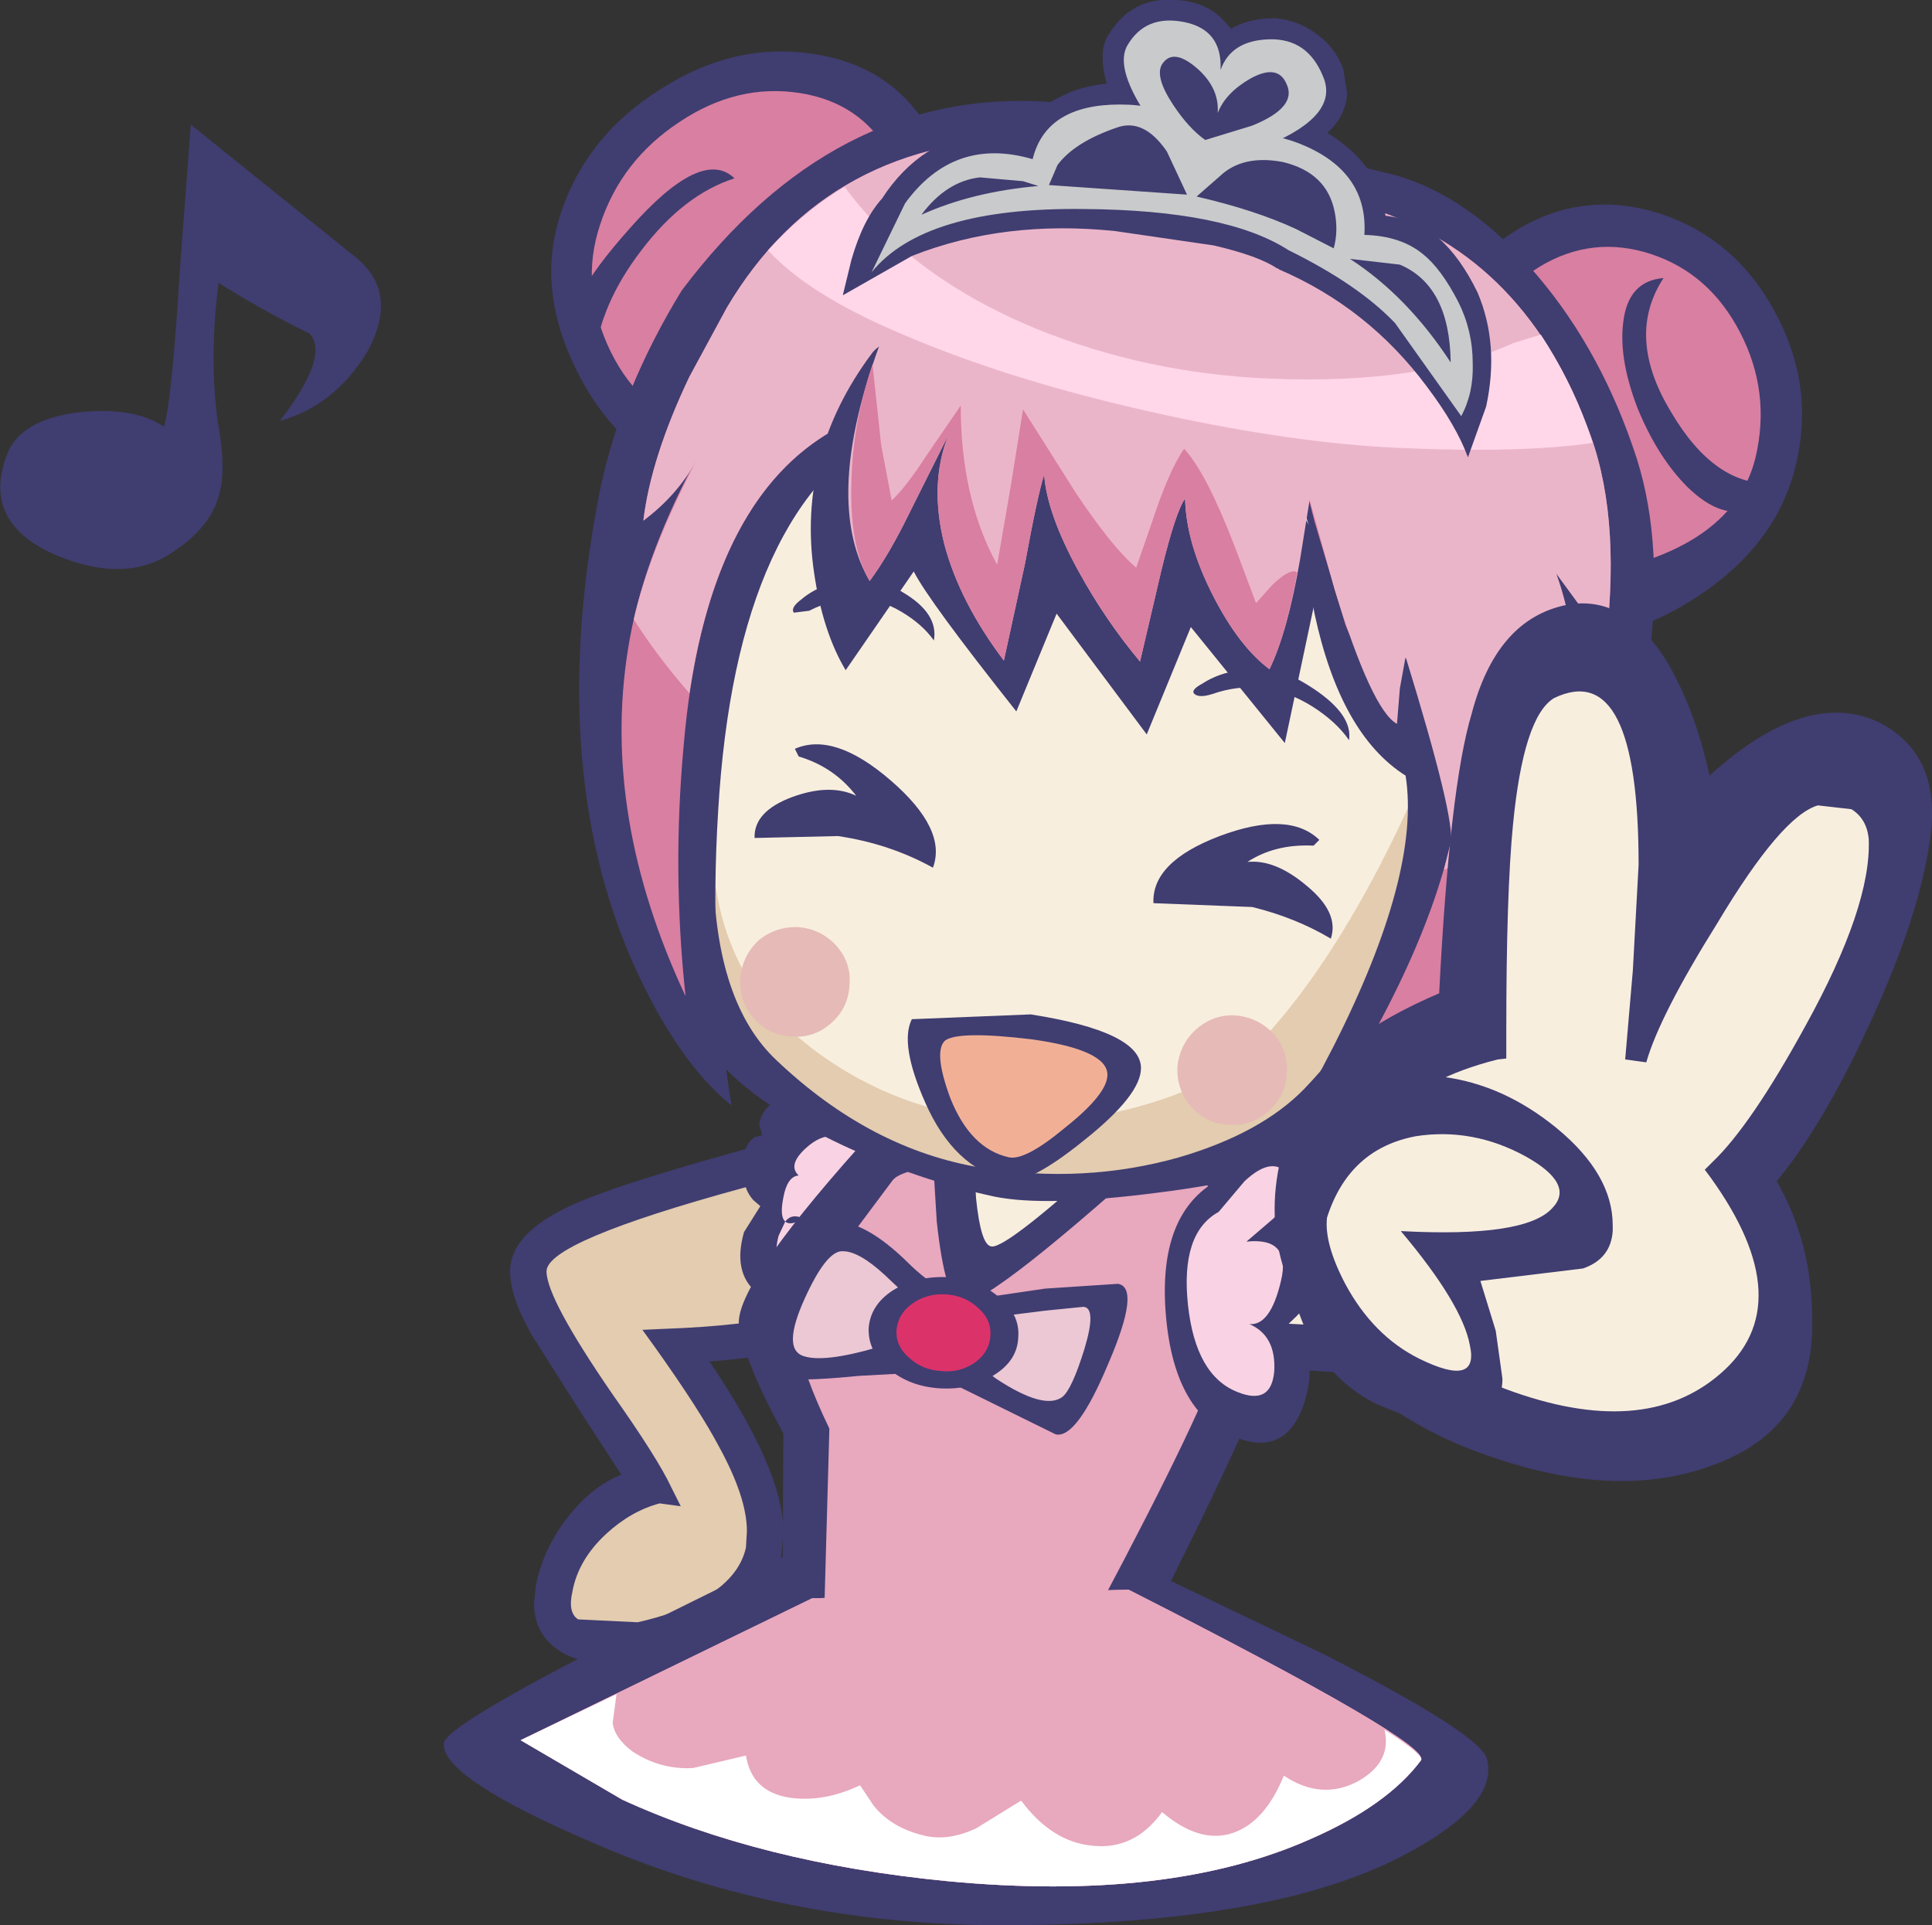 <?xml version="1.0" encoding="UTF-8" standalone="no"?>
<svg xmlns:xlink="http://www.w3.org/1999/xlink" height="100.4px" width="100.75px" xmlns="http://www.w3.org/2000/svg">
  <rect width="100%" height="100%" fill="#333333" stroke="none"/>
  <g transform="matrix(1.0, 0.0, 0.0, 1.0, 50.15, 72.15)">
    <path d="M-11.9 -12.05 L-7.05 -13.4 -2.65 -7.4 -2.6 -7.0 -2.6 -6.75 Q-2.6 -5.25 -3.65 -4.15 -5.9 -1.7 -13.15 -1.15 -9.3 4.55 -9.3 7.7 L-9.4 8.95 Q-9.95 11.4 -12.6 12.9 -14.35 13.85 -16.55 14.3 -19.65 14.95 -21.1 13.85 -22.3 13.0 -22.3 11.45 L-22.2 10.5 Q-21.8 8.6 -20.6 7.05 -19.35 5.4 -17.75 4.75 L-19.8 1.6 -22.4 -2.5 Q-23.55 -4.5 -23.55 -5.85 -23.55 -7.8 -20.45 -9.25 -18.2 -10.3 -11.9 -12.05" fill="#403d71" fill-rule="evenodd" stroke="none"/>
    <path d="M-15.55 -2.85 L-16.65 -2.8 -16.0 -1.9 Q-13.65 1.4 -12.65 3.3 -11.2 5.95 -11.2 7.7 L-11.25 8.55 Q-11.6 10.15 -13.55 11.25 -14.9 12.0 -16.9 12.45 L-20.0 12.3 Q-20.55 11.95 -20.3 10.85 -20.0 9.2 -18.55 7.85 -17.25 6.65 -15.75 6.25 L-14.65 6.4 -15.15 5.4 Q-15.85 3.9 -18.25 0.5 -21.65 -4.45 -21.65 -5.85 -21.65 -7.4 -11.4 -10.2 L-7.8 -11.2 -4.5 -6.7 Q-4.5 -6.05 -5.05 -5.4 -7.05 -3.15 -15.55 -2.85" fill="#e3ccaf" fill-rule="evenodd" stroke="none"/>
    <path d="M-9.4 -15.0 Q-6.3 -17.05 -4.05 -14.65 L-4.65 -10.15 Q-4.95 -7.75 -6.6 -5.6 -8.65 -3.05 -10.7 -4.75 -11.95 -5.8 -11.35 -7.9 L-10.5 -9.25 -9.0 -9.3 -10.5 -9.25 -10.85 -9.55 Q-11.45 -10.2 -11.4 -11.3 -11.4 -12.45 -10.8 -12.85 L-10.4 -12.95 -10.55 -13.45 Q-10.55 -14.25 -9.4 -15.0" fill="#403d71" fill-rule="evenodd" stroke="none"/>
    <path d="M-8.1 -12.3 Q-6.65 -13.6 -5.4 -12.1 L-5.75 -9.2 Q-5.95 -7.6 -6.9 -6.25 -8.05 -4.6 -9.2 -5.7 -9.9 -6.35 -9.55 -7.7 L-9.2 -8.45 Q-8.95 -8.2 -8.25 -8.6 -8.85 -8.9 -9.2 -8.45 -9.5 -8.7 -9.3 -9.7 -9.1 -10.8 -8.5 -10.85 -9.1 -11.4 -8.1 -12.3" fill="#f9d3e3" fill-rule="evenodd" stroke="none"/>
    <path d="M-17.85 13.25 L-8.85 8.8 10.6 10.15 18.85 14.1 Q27.1 18.3 27.4 19.6 28.0 22.0 23.05 24.6 16.2 28.2 2.4 28.25 -9.1 28.3 -19.0 24.05 -27.2 20.55 -27.0 18.75 -26.9 17.85 -17.85 13.25" fill="#403d71" fill-rule="evenodd" stroke="none"/>
    <path d="M14.9 -13.0 Q15.75 -12.95 16.4 -8.6 17.1 -4.1 16.3 -1.6 15.2 1.9 9.3 13.5 L-9.35 12.95 -9.3 2.6 Q-11.2 -0.85 -11.6 -2.95 -12.0 -4.9 -5.35 -12.35 -4.35 -13.45 5.0 -13.35 L14.9 -13.0" fill="#403d71" fill-rule="evenodd" stroke="none"/>
    <path d="M12.05 -11.45 Q12.75 -11.45 13.45 -7.75 14.2 -3.9 13.6 -1.8 12.7 1.25 7.25 11.5 L-7.15 11.3 -6.9 2.35 Q-8.3 -0.55 -8.6 -2.4 -8.75 -3.35 -6.7 -6.45 L-3.6 -10.6 Q-2.8 -11.6 4.4 -11.6 L12.05 -11.45" fill="#e8a8be" fill-rule="evenodd" stroke="none"/>
    <path d="M-0.75 25.95 Q-10.5 25.0 -17.7 21.7 L-23.0 18.6 -7.8 11.2 8.7 10.75 Q24.55 18.8 23.95 19.65 22.2 22.0 18.2 23.75 10.8 27.05 -0.75 25.95" fill="#e8a8be" fill-rule="evenodd" stroke="none"/>
    <path d="M-0.75 25.95 Q-10.5 25.0 -17.7 21.7 L-23.0 18.6 -7.8 11.2 8.7 10.75 Q24.55 18.8 23.95 19.65 22.2 22.0 18.2 23.75 10.8 27.05 -0.75 25.95" fill="#e8a8be" fill-rule="evenodd" stroke="none"/>
    <path d="M0.75 23.2 L3.1 21.75 Q4.7 23.9 6.8 24.1 9.0 24.35 10.45 22.35 12.4 24.0 14.1 23.45 15.8 22.9 16.8 20.45 18.75 21.75 20.65 20.75 22.45 19.75 22.05 18.05 24.15 19.4 23.95 19.65 22.2 22.0 18.2 23.75 10.8 27.05 -0.75 25.95 -10.5 25.0 -17.7 21.7 L-23.0 18.6 -18.0 16.2 -18.2 17.7 Q-18.1 18.5 -17.15 19.2 -15.7 20.15 -14.0 20.05 L-11.25 19.4 Q-10.95 21.3 -8.95 21.6 -7.2 21.85 -5.3 20.95 L-4.6 22.0 Q-3.65 23.2 -1.85 23.6 -0.65 23.85 0.75 23.2" fill="#ffffff" fill-rule="evenodd" stroke="none"/>
    <path d="M0.0 -4.2 Q-0.85 -4.3 -1.3 -8.45 L-1.55 -12.55 11.65 -13.35 Q1.4 -4.0 0.0 -4.2" fill="#403d71" fill-rule="evenodd" stroke="none"/>
    <path d="M1.75 -7.6 Q1.2 -7.7 0.95 -10.15 L0.8 -12.6 8.65 -13.1 Q2.55 -7.5 1.75 -7.6" fill="#f8eede" fill-rule="evenodd" stroke="none"/>
    <path d="M7.65 -1.05 Q6.0 2.9 4.9 2.65 L-1.7 -0.6 -5.35 -0.4 Q-8.85 -0.05 -9.6 -0.35 -10.45 -0.75 -9.0 -4.6 -7.5 -8.4 -6.6 -8.45 -5.0 -8.45 -2.85 -6.35 -0.8 -4.3 0.95 -4.45 L4.35 -4.95 8.15 -5.2 Q9.35 -5.0 7.65 -1.05" fill="#403d71" fill-rule="evenodd" stroke="none"/>
    <path d="M6.35 -4.0 Q7.05 -3.95 6.4 -1.8 5.75 0.3 5.25 0.7 4.3 1.4 1.8 -0.25 L-1.45 -2.65 -4.35 -1.9 Q-7.25 -1.05 -8.3 -1.45 -9.35 -1.85 -8.2 -4.4 -7.05 -6.95 -6.2 -6.9 -5.35 -6.9 -4.0 -5.65 L-2.2 -3.95 0.55 -3.3 2.35 -3.55 4.35 -3.8 6.35 -4.0" fill="#ebc8d4" fill-rule="evenodd" stroke="none"/>
    <path d="M2.95 -2.4 Q2.9 -1.2 1.7 -0.45 0.5 0.35 -1.15 0.25 -2.75 0.15 -3.85 -0.8 -4.9 -1.7 -4.85 -2.9 -4.75 -4.1 -3.6 -4.85 -2.4 -5.6 -0.8 -5.55 0.85 -5.45 1.95 -4.5 3.05 -3.6 2.95 -2.4" fill="#403d71" fill-rule="evenodd" stroke="none"/>
    <path d="M1.5 -2.5 Q1.45 -1.65 0.7 -1.1 -0.1 -0.55 -1.05 -0.65 -2.05 -0.7 -2.75 -1.35 -3.45 -1.95 -3.4 -2.8 -3.3 -3.65 -2.6 -4.15 -1.85 -4.7 -0.85 -4.65 0.15 -4.6 0.85 -3.95 1.55 -3.35 1.5 -2.5" fill="#dc326a" fill-rule="evenodd" stroke="none"/>
    <path d="M1.55 -7.15 Q1.0 -7.2 0.75 -9.65 L0.6 -12.1 8.45 -12.6 Q2.35 -7.0 1.55 -7.15" fill="#f8eede" fill-rule="evenodd" stroke="none"/>
    <path d="M-1.15 -58.1 Q-3.45 -51.25 -5.65 -48.65 -9.75 -43.85 -15.8 -47.9 -18.75 -49.85 -20.3 -53.3 -22.15 -57.3 -20.9 -61.05 -19.55 -65.1 -15.7 -67.5 -11.9 -69.95 -7.8 -69.35 -3.7 -68.75 -1.75 -65.45 0.2 -62.15 -1.15 -58.1" fill="#403d71" fill-rule="evenodd" stroke="none"/>
    <path d="M-3.35 -58.1 Q-4.9 -53.45 -5.9 -52.35 -8.15 -50.0 -14.0 -50.35 -16.65 -50.5 -18.3 -53.8 -19.95 -57.2 -18.85 -60.45 -17.75 -63.8 -14.7 -65.8 -11.7 -67.8 -8.45 -67.3 -5.25 -66.8 -3.75 -64.1 -2.25 -61.45 -3.35 -58.1" fill="#d97fa1" fill-rule="evenodd" stroke="none"/>
    <path d="M24.7 -54.1 Q25.7 -58.25 29.1 -60.25 32.55 -62.25 36.45 -61.0 40.35 -59.7 42.4 -55.9 44.5 -52.05 43.5 -47.9 42.6 -44.05 38.9 -41.4 35.65 -39.1 32.1 -38.7 24.65 -37.85 23.6 -43.85 23.05 -47.1 24.7 -54.1" fill="#403d71" fill-rule="evenodd" stroke="none"/>
    <path d="M26.6 -53.15 Q27.4 -56.55 30.15 -58.25 32.9 -59.9 35.95 -58.9 39.0 -57.9 40.6 -54.8 42.2 -51.7 41.4 -48.3 40.15 -43.15 31.6 -42.0 25.75 -41.25 25.3 -45.45 25.1 -47.1 26.6 -53.15" fill="#d97fa1" fill-rule="evenodd" stroke="none"/>
    <path d="M33.6 -38.7 L31.0 -42.25 Q32.25 -38.65 32.0 -34.1 31.85 -30.9 31.2 -29.1 29.2 -23.4 25.5 -19.05 22.45 -15.4 17.55 -12.05 L21.85 -19.65 Q24.8 -25.05 25.5 -28.2 26.0 -30.4 25.7 -32.05 25.3 -34.65 23.05 -34.35 21.75 -34.15 19.6 -40.8 L17.75 -47.5 -2.15 -52.65 -6.35 -49.9 Q-13.4 -46.2 -14.5 -33.25 -15.1 -26.7 -14.4 -20.2 -18.8 -29.6 -17.4 -38.3 -16.7 -42.8 -13.95 -48.0 -14.95 -46.25 -16.6 -45.0 -16.2 -48.3 -14.2 -52.5 L-12.25 -56.1 Q-6.95 -65.05 4.1 -64.95 L8.8 -64.5 Q11.1 -63.9 13.15 -62.4 L15.6 -62.3 20.75 -61.45 Q29.15 -59.1 32.6 -49.95 34.4 -45.5 33.6 -38.7" fill="#d97fa1" fill-rule="evenodd" stroke="none"/>
    <path d="M23.1 -55.85 Q27.05 -53.9 29.2 -45.25 31.2 -37.3 30.2 -31.2 29.75 -27.8 27.55 -22.7 24.25 -15.15 19.65 -12.5 16.65 -10.75 10.2 -9.95 4.4 -9.2 1.7 -9.75 -2.25 -10.6 -6.15 -12.4 -10.2 -14.3 -12.2 -16.3 -16.05 -20.25 -16.1 -26.8 -16.1 -30.65 -14.2 -40.0 -10.75 -56.75 1.7 -59.55 11.15 -61.7 23.1 -55.85" fill="#403d71" fill-rule="evenodd" stroke="none"/>
    <path d="M14.55 -55.9 Q18.6 -55.05 20.95 -53.75 24.4 -51.9 26.45 -44.6 28.35 -37.65 27.5 -32.05 27.15 -30.1 24.55 -25.1 21.3 -18.95 17.85 -15.35 15.6 -13.05 11.35 -11.8 6.4 -10.4 1.05 -11.25 -4.75 -12.2 -9.65 -16.85 -12.85 -19.85 -12.95 -26.75 -13.0 -31.7 -11.35 -40.2 -8.45 -54.75 4.7 -56.45 L14.55 -55.9" fill="#e3ccaf" fill-rule="evenodd" stroke="none"/>
    <path d="M13.0 -56.35 Q16.85 -55.6 19.0 -54.4 22.15 -52.7 23.8 -45.55 25.35 -38.95 24.5 -33.55 24.25 -31.75 21.8 -27.0 18.8 -21.25 15.6 -17.85 13.55 -15.7 9.6 -14.55 5.05 -13.2 0.1 -14.0 -2.85 -14.5 -5.55 -16.0 -8.05 -17.4 -9.75 -19.25 -13.1 -22.9 -13.05 -29.0 -13.0 -32.5 -11.3 -41.2 -8.6 -54.85 3.8 -56.65 L13.0 -56.35" fill="#f8eede" fill-rule="evenodd" stroke="none"/>
    <path d="M17.55 -12.05 L21.6 -18.9 Q24.4 -23.75 25.15 -26.8 28.35 -27.85 31.35 -29.55 L31.2 -29.1 Q29.2 -23.4 25.5 -19.05 22.45 -15.4 17.55 -12.05" fill="#d97fa1" fill-rule="evenodd" stroke="none"/>
    <path d="M-14.2 -36.0 Q-14.9 -31.4 -14.65 -25.5 L-14.4 -20.2 Q-19.2 -30.4 -17.1 -39.85 -15.9 -37.95 -14.2 -36.0" fill="#d97fa1" fill-rule="evenodd" stroke="none"/>
    <path d="M18.5 -64.0 L22.5 -63.05 Q26.5 -61.95 30.0 -57.8 33.4 -53.8 35.2 -48.25 36.65 -43.7 35.8 -37.35 35.05 -31.95 33.0 -27.25 27.5 -14.8 20.55 -10.95 18.35 -9.75 16.3 -9.55 L14.65 -9.6 Q17.1 -13.1 19.4 -17.6 23.95 -26.6 23.15 -31.7 19.75 -33.85 18.4 -40.15 18.0 -42.25 18.0 -43.7 18.0 -45.0 18.25 -44.3 L17.8 -45.7 -3.45 -50.05 Q-11.75 -46.0 -12.7 -29.85 -13.2 -21.75 -12.0 -14.5 -14.85 -16.8 -17.15 -21.95 -21.7 -32.3 -18.85 -46.65 -17.75 -51.85 -14.6 -57.0 -6.7 -67.5 4.35 -66.85 9.9 -66.5 14.1 -63.8 L18.5 -64.0" fill="#403d71" fill-rule="evenodd" stroke="none"/>
    <path d="M15.6 -62.3 L20.75 -61.45 Q29.15 -59.1 32.6 -49.95 34.4 -45.5 33.6 -38.7 L31.0 -42.25 Q32.25 -38.65 32.0 -34.1 31.85 -30.9 31.2 -29.1 28.9 -22.5 26.0 -18.65 22.6 -14.15 17.55 -12.05 20.35 -15.9 22.45 -20.1 24.65 -24.5 25.5 -28.2 26.35 -32.05 26.45 -33.85 26.75 -38.3 24.55 -38.0 L22.3 -37.7 Q20.65 -37.8 20.0 -39.6 L18.4 -44.95 17.75 -47.5 -2.15 -52.65 -6.35 -49.9 Q-13.4 -46.2 -14.5 -33.25 -15.1 -26.7 -14.4 -20.2 -18.8 -29.6 -17.4 -38.3 -16.7 -42.8 -13.95 -48.0 -14.95 -46.25 -16.6 -45.0 -16.2 -48.3 -14.2 -52.5 L-12.25 -56.1 Q-6.95 -65.05 4.1 -64.95 L8.8 -64.5 Q11.1 -63.9 13.15 -62.4 L15.6 -62.3" fill="#d97fa1" fill-rule="evenodd" stroke="none"/>
    <path d="M-7.95 -40.3 L-8.75 -40.2 Q-8.95 -40.45 -8.35 -40.9 -7.35 -41.75 -5.75 -41.9 -4.75 -42.3 -3.05 -41.25 -1.2 -40.15 -1.45 -38.75 -2.05 -39.6 -3.15 -40.25 -5.4 -41.6 -7.95 -40.3" fill="#403d71" fill-rule="evenodd" stroke="none"/>
    <path d="M12.55 -36.5 Q13.7 -37.25 15.35 -37.25 16.45 -37.5 18.4 -36.2 20.4 -34.85 20.2 -33.55 19.55 -34.5 18.3 -35.3 15.75 -36.9 13.05 -35.95 12.4 -35.75 12.15 -35.95 11.9 -36.15 12.55 -36.5" fill="#403d71" fill-rule="evenodd" stroke="none"/>
    <path d="M-5.85 -20.8 Q-5.9 -19.6 -6.8 -18.8 -7.7 -18.0 -8.85 -18.1 -10.05 -18.15 -10.85 -19.05 -11.6 -19.95 -11.55 -21.1 -11.45 -22.3 -10.6 -23.1 -9.7 -23.85 -8.5 -23.8 -7.35 -23.7 -6.55 -22.85 -5.75 -21.95 -5.85 -20.8" fill="#e5bab7" fill-rule="evenodd" stroke="none"/>
    <path d="M16.95 -16.15 Q16.9 -15.0 16.0 -14.2 15.1 -13.4 13.9 -13.5 12.75 -13.55 11.95 -14.45 11.2 -15.35 11.25 -16.5 11.35 -17.65 12.2 -18.45 13.1 -19.25 14.25 -19.2 15.45 -19.1 16.25 -18.25 17.05 -17.35 16.95 -16.15" fill="#e5bab7" fill-rule="evenodd" stroke="none"/>
    <path d="M-20.0 -54.9 Q-21.05 -56.05 -17.3 -60.25 -13.55 -64.5 -11.85 -62.85 -14.5 -62.0 -16.7 -59.1 -18.85 -56.3 -19.15 -53.45 L-20.0 -54.9" fill="#403d71" fill-rule="evenodd" stroke="none"/>
    <path d="M41.1 -45.6 Q39.6 -45.05 37.85 -46.75 36.3 -48.3 35.25 -50.85 34.25 -53.45 34.5 -55.35 34.75 -57.5 36.6 -57.65 34.6 -54.6 37.0 -50.65 39.3 -46.75 42.35 -46.95 L42.2 -45.95 Q42.2 -45.25 41.1 -45.6" fill="#403d71" fill-rule="evenodd" stroke="none"/>
    <path d="M32.6 -49.95 Q34.4 -45.5 33.6 -38.7 L31.0 -42.25 Q32.2 -38.95 32.05 -34.75 31.95 -31.85 31.35 -29.55 28.35 -27.85 25.15 -26.8 L25.5 -28.2 Q25.75 -29.45 23.15 -37.9 L22.85 -36.25 22.7 -34.4 Q21.4 -35.1 19.45 -41.4 L17.75 -47.5 -2.15 -52.65 -6.35 -49.9 Q-12.6 -46.65 -14.2 -36.0 -15.9 -37.95 -17.1 -39.85 -16.3 -43.4 -13.85 -48.1 -14.85 -46.3 -16.6 -45.0 -16.2 -48.3 -14.2 -52.5 L-12.25 -56.1 Q-6.95 -65.05 4.1 -64.95 L8.8 -64.5 Q11.1 -63.9 13.15 -62.4 L15.6 -62.3 20.75 -61.45 Q29.15 -59.1 32.6 -49.95" fill="#ebb5c9" fill-rule="evenodd" stroke="none"/>
    <path d="M7.8 -52.0 Q18.4 -47.5 18.8 -42.6 L16.85 -33.4 11.95 -39.45 9.65 -33.85 4.95 -40.15 2.85 -35.05 Q-1.75 -40.85 -2.5 -42.35 L-6.05 -37.2 Q-7.25 -39.2 -7.7 -42.3 -8.6 -48.45 -4.7 -53.7 -3.8 -54.95 -0.05 -54.35 3.5 -53.85 7.8 -52.0" fill="#403d71" fill-rule="evenodd" stroke="none"/>
    <path d="M18.8 -50.15 L17.65 -43.0 Q17.0 -39.2 16.05 -37.25 14.45 -38.45 13.1 -41.1 11.7 -43.85 11.65 -46.15 11.15 -45.45 10.4 -42.35 L9.3 -37.65 Q7.5 -39.8 6.1 -42.35 4.45 -45.35 4.3 -47.4 3.95 -46.3 3.3 -42.75 L2.2 -37.7 Q-0.1 -40.75 -0.9 -43.75 -1.7 -46.9 -0.7 -49.45 L-2.75 -45.35 Q-3.8 -43.2 -4.8 -41.85 -7.05 -45.7 -4.75 -52.8 -2.45 -60.05 1.45 -59.6 L18.8 -50.15" fill="#ebb5c9" fill-rule="evenodd" stroke="none"/>
    <path d="M13.1 -41.1 Q11.7 -43.85 11.65 -46.15 11.15 -45.45 10.4 -42.35 L9.3 -37.65 Q7.5 -39.8 6.1 -42.35 4.45 -45.35 4.3 -47.4 3.95 -46.3 3.3 -42.75 L2.2 -37.7 Q-0.1 -40.75 -0.9 -43.75 -1.7 -46.9 -0.7 -49.45 L-2.75 -45.35 Q-3.8 -43.2 -4.8 -41.85 -5.85 -43.65 -5.75 -46.95 -5.7 -50.05 -4.65 -53.15 L-4.2 -48.95 -3.65 -46.05 Q-2.9 -46.75 -1.8 -48.45 L-0.05 -51.0 Q-0.05 -46.15 1.85 -42.7 L2.55 -46.75 3.2 -50.8 5.95 -46.45 Q7.85 -43.6 9.1 -42.55 L9.9 -44.85 Q10.8 -47.6 11.6 -48.75 12.75 -47.5 14.2 -43.75 L15.35 -40.7 16.2 -41.65 Q17.15 -42.55 17.5 -42.3 16.9 -39.0 16.05 -37.25 14.45 -38.45 13.1 -41.1" fill="#d97fa1" fill-rule="evenodd" stroke="none"/>
    <path d="M30.2 -54.7 Q31.7 -52.4 32.6 -49.95 L32.9 -49.05 Q29.1 -48.5 22.65 -48.8 17.35 -49.05 10.65 -50.5 2.55 -52.25 -3.4 -54.85 -8.05 -56.85 -10.1 -59.1 -8.15 -61.2 -6.1 -62.4 -2.65 -57.7 3.9 -55.0 9.7 -52.65 16.2 -52.4 24.0 -52.1 28.75 -54.25 L30.2 -54.7" fill="#ffd7e9" fill-rule="evenodd" stroke="none"/>
    <path d="M-2.1 -60.95 Q0.55 -62.15 4.0 -62.45 L3.2 -62.7 0.95 -62.9 Q-0.8 -62.7 -2.1 -60.95 M22.85 -58.35 L20.25 -58.65 Q23.25 -56.7 25.5 -53.25 25.45 -57.25 22.85 -58.35 M13.45 -62.95 L12.25 -61.9 Q15.3 -61.2 17.45 -60.2 L19.4 -59.2 Q19.65 -60.1 19.45 -61.1 19.05 -63.15 16.75 -63.7 14.65 -64.1 13.45 -62.95 M11.75 -62.0 L11.4 -63.65 Q11.25 -64.6 10.2 -65.2 9.15 -65.85 8.1 -65.5 5.9 -64.8 5.0 -63.55 L4.55 -62.5 11.75 -62.0 M8.25 -66.7 Q12.05 -66.7 12.6 -63.9 14.8 -65.95 18.0 -64.5 21.2 -63.05 21.0 -59.9 22.9 -59.85 24.05 -58.9 25.0 -58.15 25.9 -56.4 26.65 -54.9 26.65 -53.2 26.7 -51.65 26.05 -50.45 L22.6 -55.3 Q20.7 -57.3 17.05 -59.1 13.8 -61.2 6.35 -61.25 -1.95 -61.35 -4.7 -57.95 L-2.95 -61.55 Q-0.4 -65.05 3.7 -63.85 4.4 -66.7 8.25 -66.7" fill="#403d71" fill-rule="evenodd" stroke="none"/>
    <path d="M13.1 -65.55 Q14.5 -66.25 16.05 -66.1 18.25 -66.0 19.95 -64.6 21.8 -63.15 22.1 -60.9 23.7 -60.7 24.85 -59.75 26.0 -58.75 26.9 -56.9 28.05 -54.2 27.35 -50.95 L26.4 -48.3 Q25.8 -49.95 24.25 -52.0 21.2 -56.1 16.55 -58.1 L16.5 -58.15 16.45 -58.15 Q15.5 -58.8 13.15 -59.35 L8.0 -60.1 Q2.2 -60.7 -2.6 -58.8 L-6.2 -56.75 -5.75 -58.6 Q-5.15 -60.7 -4.15 -61.8 -3.15 -63.35 -1.75 -64.25 0.05 -65.4 2.2 -65.25 L3.0 -65.15 Q3.75 -66.45 5.05 -67.05 6.6 -67.9 8.7 -67.8 11.75 -67.6 13.1 -65.55" fill="#403d71" fill-rule="evenodd" stroke="none"/>
    <path d="M11.6 -71.0 Q13.6 -70.6 13.5 -68.5 14.05 -70.05 16.05 -70.1 18.05 -70.15 18.85 -68.15 19.7 -66.15 16.0 -64.6 L12.15 -63.35 Q10.8 -64.3 9.5 -66.35 8.0 -68.7 8.65 -69.8 9.6 -71.4 11.6 -71.0 M12.2 -68.65 Q11.0 -69.65 10.45 -68.8 10.05 -68.15 11.05 -66.65 11.85 -65.45 12.7 -64.85 L15.15 -65.6 Q17.5 -66.55 16.95 -67.75 16.5 -68.85 15.05 -68.05 13.75 -67.3 13.35 -66.25 13.45 -67.6 12.2 -68.65" fill="#403d71" fill-rule="evenodd" stroke="none"/>
    <path d="M14.05 -70.65 Q14.95 -71.2 16.35 -71.2 17.5 -71.1 18.4 -70.45 19.45 -69.75 19.9 -68.55 L20.1 -67.3 Q20.05 -65.95 18.7 -64.9 17.95 -64.25 16.35 -63.55 L13.15 -62.55 13.05 -61.4 11.5 -62.45 Q10.2 -63.45 8.9 -65.25 7.3 -67.5 7.35 -69.25 7.35 -69.9 7.7 -70.4 8.9 -72.35 11.25 -72.15 12.7 -72.05 13.6 -71.15 L14.05 -70.65" fill="#403d71" fill-rule="evenodd" stroke="none"/>
    <path d="M-2.1 -60.95 Q0.55 -62.15 4.0 -62.45 L3.2 -62.7 0.95 -62.9 Q-0.8 -62.7 -2.1 -60.95 M22.85 -58.35 L20.25 -58.65 Q23.25 -56.7 25.5 -53.25 25.45 -57.25 22.85 -58.35 M13.45 -62.95 L12.25 -61.9 Q15.3 -61.2 17.45 -60.2 L19.4 -59.2 Q19.65 -60.1 19.45 -61.1 19.05 -63.15 16.75 -63.7 14.65 -64.1 13.45 -62.95 M11.75 -62.0 L10.7 -64.25 Q9.5 -66.0 8.1 -65.5 5.9 -64.75 5.0 -63.55 L4.55 -62.5 11.75 -62.0 M8.25 -66.7 Q12.05 -66.7 12.6 -63.9 14.8 -65.95 18.0 -64.5 21.2 -63.05 21.0 -59.9 22.9 -59.85 24.05 -58.9 25.0 -58.15 25.9 -56.4 26.65 -54.9 26.65 -53.2 26.7 -51.65 26.05 -50.45 L22.6 -55.3 Q20.7 -57.3 17.05 -59.1 13.8 -61.2 6.35 -61.25 -1.95 -61.35 -4.7 -57.95 L-2.95 -61.55 Q-0.4 -65.05 3.7 -63.85 4.4 -66.7 8.25 -66.7" fill="#c9cacb" fill-rule="evenodd" stroke="none"/>
    <path d="M11.6 -71.0 Q13.6 -70.6 13.5 -68.5 14.05 -70.05 16.05 -70.1 18.05 -70.15 18.85 -68.15 19.7 -66.15 16.0 -64.6 L12.15 -63.35 Q10.8 -64.3 9.5 -66.35 8.0 -68.7 8.65 -69.8 9.6 -71.4 11.6 -71.0 M12.2 -68.65 Q11.0 -69.65 10.45 -68.8 10.05 -68.15 11.05 -66.65 11.85 -65.45 12.7 -64.85 L15.15 -65.6 Q17.5 -66.55 16.95 -67.75 16.5 -68.85 15.05 -68.05 13.75 -67.3 13.35 -66.25 13.45 -67.6 12.2 -68.65" fill="#c9cacb" fill-rule="evenodd" stroke="none"/>
    <path d="M6.4 -12.7 Q3.5 -10.35 2.35 -10.6 -0.4 -11.25 -1.9 -14.65 -3.25 -17.7 -2.6 -19.0 L3.6 -19.25 Q9.35 -18.35 9.35 -16.45 9.35 -15.05 6.4 -12.7" fill="#403d71" fill-rule="evenodd" stroke="none"/>
    <path d="M5.4 -13.35 Q3.3 -11.6 2.45 -11.8 0.45 -12.25 -0.6 -14.9 -1.5 -17.35 -0.85 -17.9 -0.1 -18.4 3.65 -17.95 7.6 -17.4 7.6 -16.1 7.6 -15.1 5.4 -13.35" fill="#f1b096" fill-rule="evenodd" stroke="none"/>
    <path d="M-8.7 -33.1 Q-6.65 -34.0 -3.7 -31.45 -0.75 -28.9 -1.5 -26.9 -3.75 -28.15 -6.45 -28.55 L-10.8 -28.45 Q-10.85 -29.85 -8.8 -30.6 -6.85 -31.3 -5.5 -30.65 -6.65 -32.15 -8.5 -32.7 L-8.7 -33.1" fill="#403d71" fill-rule="evenodd" stroke="none"/>
    <path d="M18.65 -28.35 L18.35 -28.05 Q16.35 -28.15 14.9 -27.2 16.35 -27.35 18.0 -25.95 19.7 -24.55 19.25 -23.2 17.4 -24.3 15.15 -24.85 L10.0 -25.05 Q9.9 -27.2 13.45 -28.55 17.05 -29.9 18.65 -28.35" fill="#403d71" fill-rule="evenodd" stroke="none"/>
    <path d="M25.7 -12.15 Q27.35 -12.2 29.75 -10.3 32.6 -8.05 32.75 -5.25 32.85 -3.2 32.1 -1.7 31.35 -0.2 30.1 0.1 L14.75 -0.9 15.15 -7.0 Q15.85 -8.6 20.15 -10.45 24.0 -12.1 25.7 -12.15" fill="#403d71" fill-rule="evenodd" stroke="none"/>
    <path d="M15.45 -5.6 Q19.5 -7.6 22.55 -8.6 26.65 -9.95 27.1 -8.6 27.45 -7.55 28.3 -8.5 29.05 -9.3 29.1 -8.1 29.15 -7.15 30.6 -5.45 31.6 -4.25 30.45 -3.6 28.4 -2.4 14.75 -3.25 15.75 -5.55 15.45 -5.6" fill="#f8eede" fill-rule="evenodd" stroke="none"/>
    <path d="M15.25 -12.5 Q17.4 -14.1 18.8 -12.35 19.75 -11.15 18.65 -9.35 L17.4 -7.75 Q19.4 -6.85 18.85 -5.35 18.45 -4.35 16.65 -2.75 18.75 -2.0 17.9 0.9 17.0 3.8 14.4 2.85 11.1 1.7 10.65 -3.55 10.2 -8.85 13.35 -10.6 L15.25 -12.5" fill="#403d71" fill-rule="evenodd" stroke="none"/>
    <path d="M17.05 -10.85 Q17.65 -10.0 16.25 -8.6 L14.85 -7.4 Q17.2 -7.65 16.65 -5.35 16.1 -3.0 15.0 -3.1 16.4 -2.5 16.3 -0.65 16.15 1.15 14.4 0.45 12.2 -0.4 11.8 -4.1 11.4 -7.85 13.4 -8.95 L14.75 -10.55 Q16.25 -11.95 17.05 -10.85" fill="#f9d3e3" fill-rule="evenodd" stroke="none"/>
    <path d="M24.9 -20.35 Q25.45 -31.15 26.6 -34.95 27.85 -39.7 31.3 -40.55 34.4 -41.3 36.65 -37.85 38.2 -35.35 39.0 -31.7 44.0 -36.25 47.8 -34.5 51.15 -32.8 50.5 -28.4 49.95 -24.35 47.3 -18.65 44.9 -13.45 42.5 -10.55 44.35 -7.35 44.35 -3.35 44.5 2.4 39.05 4.3 34.25 6.05 27.85 3.9 21.3 1.75 18.2 -3.05 14.65 -8.5 17.8 -14.9 19.4 -18.0 24.9 -20.35" fill="#403d71" fill-rule="evenodd" stroke="none"/>
    <path d="M28.4 -18.4 Q28.4 -25.6 28.75 -29.15 29.3 -34.8 30.9 -35.75 35.3 -37.85 35.3 -27.05 L35.0 -21.55 34.6 -16.9 35.7 -16.75 Q36.4 -19.2 39.4 -24.0 42.75 -29.6 44.65 -30.15 L46.4 -29.95 Q47.2 -29.45 47.3 -28.4 47.45 -24.9 44.0 -18.65 41.15 -13.45 39.15 -11.55 L38.75 -11.15 39.05 -10.75 Q43.8 -4.15 39.55 -0.5 35.55 2.95 28.4 0.3 21.0 -2.5 20.6 -8.65 20.2 -14.95 27.95 -16.9 L28.4 -16.95 28.4 -18.4" fill="#f8eede" fill-rule="evenodd" stroke="none"/>
    <path d="M17.0 -9.05 Q17.55 -12.75 19.7 -14.55 21.8 -16.4 25.05 -16.0 28.25 -15.6 31.05 -13.3 33.95 -10.9 33.95 -8.25 L33.95 -7.95 Q33.85 -6.5 32.4 -6.0 L27.05 -5.35 27.85 -2.75 28.2 -0.25 Q28.2 0.65 27.7 1.2 26.35 3.1 21.7 1.1 18.6 -0.4 17.45 -4.1 16.6 -6.8 17.0 -9.05" fill="#403d71" fill-rule="evenodd" stroke="none"/>
    <path d="M23.85 -1.3 Q21.45 -2.5 20.0 -5.2 18.9 -7.3 19.05 -8.65 20.2 -12.25 23.7 -12.9 26.65 -13.35 29.4 -11.85 32.0 -10.4 30.8 -9.15 29.4 -7.6 22.9 -7.95 26.1 -4.15 26.5 -2.0 27.0 0.25 23.85 -1.3" fill="#f8eede" fill-rule="evenodd" stroke="none"/>
    <path d="M-31.0 -53.8 Q-32.7 -51.0 -35.55 -50.2 -32.95 -53.6 -34.0 -54.75 -36.55 -56.0 -38.75 -57.4 -39.25 -53.55 -38.8 -50.2 -38.35 -47.75 -38.7 -46.45 -39.1 -44.7 -41.15 -43.35 -43.65 -41.65 -47.35 -43.25 -51.1 -44.95 -49.8 -48.4 -49.15 -50.25 -46.05 -50.65 -43.15 -50.95 -41.6 -49.9 -41.2 -51.1 -40.75 -58.35 L-40.2 -65.65 -31.5 -58.65 Q-29.35 -56.8 -31.0 -53.8" fill="#403d71" fill-rule="evenodd" stroke="none"/>
  </g>
</svg>
